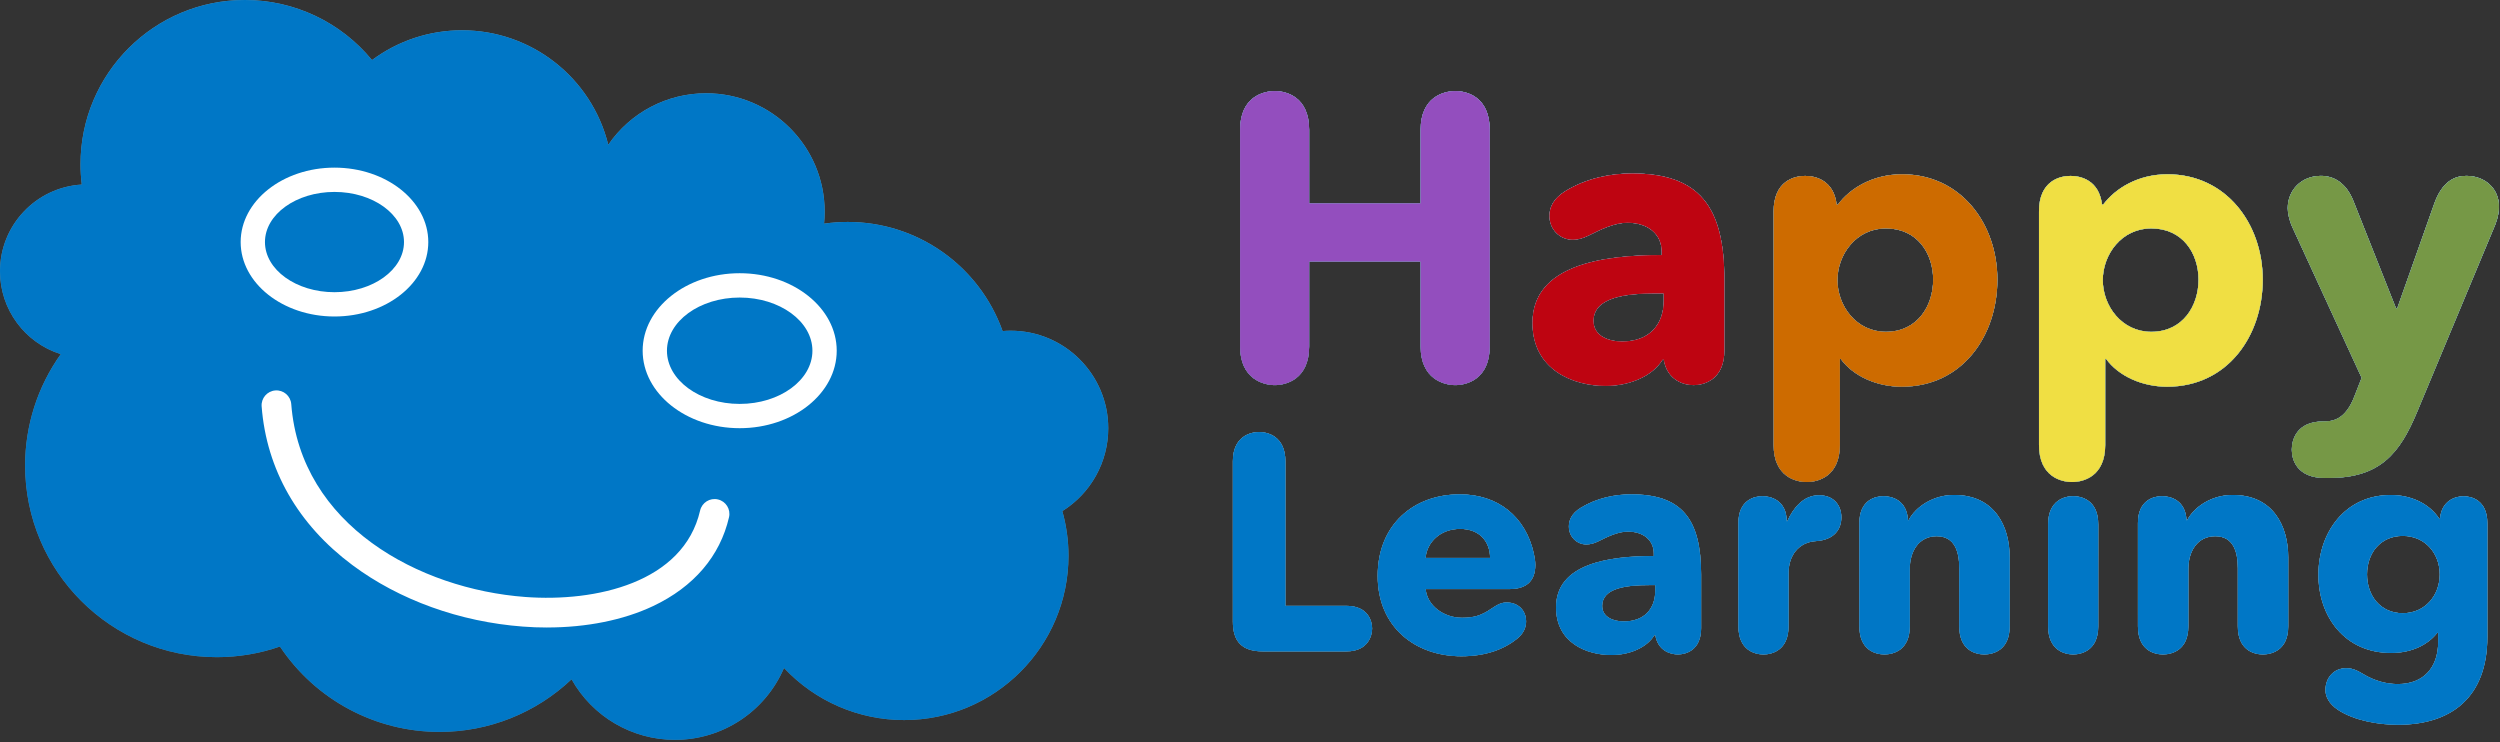 <svg xmlns="http://www.w3.org/2000/svg" width="926" height="275" viewBox="0 0 926 275" fill="none"><rect x="0" y="0" width="926" height="275" fill="#333333" stroke="none"/><g clip-path="url(#clip0_2042_20420)"><path d="M290.4 247.4C283.49 263.56 267.6 274.04 250.01 274.04C234.12 274.04 219.47 265.46 211.7 251.61C198.5 264.12 181 271.1 162.81 271.1C139.06 271.1 116.87 259.23 103.69 239.47C96.18 242.08 88.29 243.41 80.33 243.41C41.12 243.41 9.3 211.6 9.3 172.42C9.3 157.63 13.92 143.21 22.51 131.18C9.12 126.96 0 114.54 0 100.49C0 83.46 13.28 69.38 30.29 68.36C29.98 65.86 29.82 63.36 29.82 60.85C29.82 27.26 57.09 0 90.7 0C108.94 0 126.22 8.16 137.79 22.26C147.41 15.09 159.1 11.22 171.12 11.22C196.78 11.22 219.14 28.72 225.3 53.63C233.48 41.68 247.04 34.55 261.53 34.55C285.78 34.55 305.46 54.21 305.46 78.45C305.46 79.91 305.38 81.39 305.23 82.85C308.14 82.42 311.07 82.21 314.01 82.21C339.75 82.21 362.71 98.39 371.36 122.63C372.34 122.54 373.34 122.5 374.34 122.5C394.3 122.5 410.5 138.7 410.5 158.64C410.5 171.11 404.07 182.71 393.48 189.31C394.99 194.69 395.77 200.25 395.77 205.85C395.77 239.44 368.49 266.71 334.88 266.71C318.01 266.71 301.92 259.71 290.39 247.41L290.4 247.4Z" fill="url(#paint0_linear_2042_20420)"></path><path d="M123.89 117.23C104.73 117.23 89.14 104.86 89.14 89.66C89.14 74.46 104.73 62.09 123.89 62.09C143.05 62.09 158.64 74.46 158.64 89.66C158.64 104.86 143.05 117.23 123.89 117.23ZM123.89 71.09C109.69 71.09 98.14 79.42 98.14 89.66C98.14 99.9 109.69 108.23 123.89 108.23C138.09 108.23 149.64 99.9 149.64 89.66C149.64 79.42 138.09 71.09 123.89 71.09Z" fill="url(#paint1_linear_2042_20420)"></path><path d="M273.98 158.6C254.16 158.6 238.04 145.73 238.04 129.9C238.04 114.07 254.16 101.2 273.98 101.2C293.8 101.2 309.92 114.07 309.92 129.9C309.92 145.73 293.8 158.6 273.98 158.6ZM273.98 110.21C259.12 110.21 247.04 119.05 247.04 129.91C247.04 140.77 259.13 149.61 273.98 149.61C288.83 149.61 300.92 140.77 300.92 129.91C300.92 119.05 288.83 110.21 273.98 110.21Z" fill="url(#paint2_linear_2042_20420)"></path><path d="M202.64 232.43C199.7 232.43 196.72 232.32 193.72 232.09C170.33 230.34 147.88 222.24 130.51 209.29C110.33 194.25 98.71 173.92 96.91 150.53C96.68 147.5 98.94 144.86 101.97 144.62C105 144.38 107.64 146.65 107.88 149.68C111.34 194.56 155.23 218.18 194.55 221.12C220.57 223.07 253.16 215.86 259.32 189.11C260 186.15 262.96 184.3 265.91 184.99C268.87 185.67 270.72 188.62 270.03 191.58C266.71 205.98 256.99 217.36 241.91 224.49C230.94 229.68 217.24 232.42 202.64 232.42V232.43Z" fill="url(#paint3_linear_2042_20420)"></path><path d="M467.74 241.27C460.16 241.27 456.65 237.76 456.65 230.18V170.89C456.65 161.61 463.21 160.03 466.38 160.03C469.55 160.03 476.11 161.61 476.11 170.89V224.41H498.74C506.77 224.41 508.24 230.18 508.24 232.78C508.24 235.38 506.77 241.27 498.74 241.27H467.74Z" fill="url(#paint4_linear_2042_20420)"></path><path d="M558.14 223.17C562.21 223.17 565.27 226 565.27 230.18C565.27 231.76 564.71 234.37 561.99 236.52C557.13 240.48 550.34 243.08 541.29 243.08C524.32 243.08 510.29 232.33 510.29 213.32C510.29 194.31 523.64 183.11 540.73 183.11C554.87 183.11 565.06 191.37 568.11 204.95C568.45 206.53 568.68 207.89 568.68 209.25C568.68 215.59 564.95 218.19 559.06 218.19H528.06C528.63 224.41 534.85 228.83 541.52 228.83C545.82 228.83 548.65 228.04 552.27 225.55C555.1 223.63 556.34 223.17 558.15 223.17H558.14ZM551.92 206.65C551.92 200.77 548.19 195.9 540.83 195.9C533.47 195.9 528.5 200.88 528.04 206.65H551.91H551.92Z" fill="url(#paint5_linear_2042_20420)"></path><path d="M587.67 201.67C584.05 201.67 581.11 198.84 581.11 194.99C581.11 192.84 582.02 190.24 585.52 188.09C591.4 184.47 598.19 183.11 604.19 183.11C623.08 183.11 630.1 192.39 630.1 212.87V232.67C630.1 240.93 624.33 242.4 621.5 242.4C619.01 242.4 614.15 241.27 613.13 235.27H612.79C609.96 239.91 603.51 242.62 596.84 242.62C587.9 242.62 576.36 238.21 576.36 224.97C576.36 208.68 596.16 205.96 612.57 205.96V205.05C612.57 200.07 608.72 196.9 602.95 196.9C599.33 196.9 595.59 198.71 591.97 200.52C590.39 201.31 588.91 201.65 587.67 201.65V201.67ZM613.13 216.72H610.75C602.6 216.72 593.44 217.74 593.44 224.41C593.44 228.71 597.74 230.18 601.47 230.18C608.94 230.18 613.12 225.65 613.12 218.64V216.72H613.13Z" fill="url(#paint6_linear_2042_20420)"></path><path d="M643.9 193.75C643.9 185.15 649.9 183.79 652.84 183.79C655.78 183.79 661.78 185.26 661.78 193.07H662.01C664.16 188.32 667.89 183.45 673.78 183.45C678.99 183.45 682.04 186.96 682.04 191.6C682.04 195.79 679.66 199.97 672.54 200.43C666.09 200.88 662.47 205.86 662.47 212.31V232C662.47 240.94 656.25 242.41 653.19 242.41C650.13 242.41 643.91 240.94 643.91 232V193.76L643.9 193.75Z" fill="url(#paint7_linear_2042_20420)"></path><path d="M688.71 193.75C688.71 185.15 694.71 183.79 697.65 183.79C700.59 183.79 706.36 185.15 706.7 192.73H706.93C709.53 187.75 715.98 183.34 723.79 183.34C738.95 183.34 744.38 195.11 744.38 206.42V231.99C744.38 240.93 738.16 242.4 734.99 242.4C731.82 242.4 725.71 240.93 725.71 231.99V210.49C725.71 204.27 724.01 198.61 717.34 198.61C710.67 198.61 707.38 204.27 707.38 210.72V231.99C707.38 240.93 701.16 242.4 697.99 242.4C694.82 242.4 688.71 240.93 688.71 231.99V193.75Z" fill="url(#paint8_linear_2042_20420)"></path><path d="M767.91 177.12C761.91 177.12 757.27 172.48 757.27 166.94C757.27 161.4 761.91 156.76 767.91 156.76C773.91 156.76 778.55 161.29 778.55 166.94C778.55 172.59 773.8 177.12 767.91 177.12ZM758.63 194.2C758.63 185.26 764.85 183.79 767.91 183.79C770.97 183.79 777.19 185.26 777.19 194.2V231.99C777.19 240.93 770.97 242.4 767.91 242.4C764.85 242.4 758.63 240.93 758.63 231.99V194.2Z" fill="url(#paint9_linear_2042_20420)"></path><path d="M791.89 193.75C791.89 185.15 797.89 183.79 800.83 183.79C803.77 183.79 809.54 185.15 809.88 192.73H810.11C812.71 187.75 819.16 183.34 826.97 183.34C842.13 183.34 847.56 195.11 847.56 206.42V231.99C847.56 240.93 841.34 242.4 838.17 242.4C835 242.4 828.89 240.93 828.89 231.99V210.49C828.89 204.27 827.19 198.61 820.52 198.61C813.85 198.61 810.56 204.27 810.56 210.72V231.99C810.56 240.93 804.34 242.4 801.17 242.4C798 242.4 791.89 240.93 791.89 231.99V193.75Z" fill="url(#paint10_linear_2042_20420)"></path><path d="M861.36 255.53C861.36 251.23 864.3 247.5 869.05 247.5C870.64 247.5 872.33 247.84 875.27 249.65C879.8 252.37 884.21 253.38 888.17 253.38C897.79 253.38 903.1 247.16 903.1 237.77V234.38H902.76C899.25 238.91 893.14 241.85 885.67 241.85C868.59 241.85 858.74 228.5 858.74 212.89C858.74 197.28 868.58 183.36 885.55 183.36C892.57 183.36 899.58 186.19 903.54 192.19H903.77C904.34 185.29 909.65 183.82 912.48 183.82C915.31 183.82 921.31 185.18 921.31 193.78V235.98C921.31 258.04 908.19 268.45 888.16 268.45C881.26 268.45 872.09 266.98 865.98 262.91C862.59 260.65 861.34 257.93 861.34 255.56L861.36 255.53ZM889.99 198.5C881.62 198.5 876.75 204.95 876.75 212.76C876.75 220.57 881.62 227.13 889.99 227.13C898.36 227.13 903.68 220.45 903.68 212.76C903.68 205.07 898.36 198.5 889.99 198.5Z" fill="url(#paint11_linear_2042_20420)"></path><path d="M467.74 241.27C460.16 241.27 456.65 237.76 456.65 230.18V170.89C456.65 161.61 463.21 160.03 466.38 160.03C469.55 160.03 476.11 161.61 476.11 170.89V224.41H498.74C506.77 224.41 508.24 230.18 508.24 232.78C508.24 235.38 506.77 241.27 498.74 241.27H467.74Z" fill="url(#paint12_linear_2042_20420)"></path><path d="M558.14 223.17C562.21 223.17 565.27 226 565.27 230.18C565.27 231.76 564.71 234.37 561.99 236.52C557.13 240.48 550.34 243.08 541.29 243.08C524.32 243.08 510.29 232.33 510.29 213.32C510.29 194.31 523.64 183.11 540.73 183.11C554.87 183.11 565.06 191.37 568.11 204.95C568.45 206.53 568.68 207.89 568.68 209.25C568.68 215.59 564.95 218.19 559.06 218.19H528.06C528.63 224.41 534.85 228.83 541.52 228.83C545.82 228.83 548.65 228.04 552.27 225.55C555.1 223.63 556.34 223.17 558.15 223.17H558.14ZM551.92 206.65C551.92 200.77 548.19 195.9 540.83 195.9C533.47 195.9 528.5 200.88 528.04 206.65H551.91H551.92Z" fill="url(#paint13_linear_2042_20420)"></path><path d="M587.67 201.67C584.05 201.67 581.11 198.84 581.11 194.99C581.11 192.84 582.02 190.24 585.52 188.09C591.4 184.47 598.19 183.11 604.19 183.11C623.08 183.11 630.1 192.39 630.1 212.87V232.67C630.1 240.93 624.33 242.4 621.5 242.4C619.01 242.4 614.15 241.27 613.13 235.27H612.79C609.96 239.91 603.51 242.62 596.84 242.62C587.9 242.62 576.36 238.21 576.36 224.97C576.36 208.68 596.16 205.96 612.57 205.96V205.05C612.57 200.07 608.72 196.9 602.95 196.9C599.33 196.9 595.59 198.71 591.97 200.52C590.39 201.31 588.91 201.65 587.67 201.65V201.67ZM613.13 216.72H610.75C602.6 216.72 593.44 217.74 593.44 224.41C593.44 228.71 597.74 230.18 601.47 230.18C608.94 230.18 613.12 225.65 613.12 218.64V216.72H613.13Z" fill="url(#paint14_linear_2042_20420)"></path><path d="M643.9 193.75C643.9 185.15 649.9 183.79 652.84 183.79C655.78 183.79 661.78 185.26 661.78 193.07H662.01C664.16 188.32 667.89 183.45 673.78 183.45C678.99 183.45 682.04 186.96 682.04 191.6C682.04 195.79 679.66 199.97 672.54 200.43C666.09 200.88 662.47 205.86 662.47 212.31V232C662.47 240.94 656.25 242.41 653.19 242.41C650.13 242.41 643.91 240.94 643.91 232V193.76L643.9 193.75Z" fill="url(#paint15_linear_2042_20420)"></path><path d="M688.71 193.75C688.71 185.15 694.71 183.79 697.65 183.79C700.59 183.79 706.36 185.15 706.7 192.73H706.93C709.53 187.75 715.98 183.34 723.79 183.34C738.95 183.34 744.38 195.11 744.38 206.42V231.99C744.38 240.93 738.16 242.4 734.99 242.4C731.82 242.4 725.71 240.93 725.71 231.99V210.49C725.71 204.27 724.01 198.61 717.34 198.61C710.67 198.61 707.38 204.27 707.38 210.72V231.99C707.38 240.93 701.16 242.4 697.99 242.4C694.82 242.4 688.71 240.93 688.71 231.99V193.75Z" fill="url(#paint16_linear_2042_20420)"></path><path d="M767.91 177.12C761.91 177.12 757.27 172.48 757.27 166.94C757.27 161.4 761.91 156.76 767.91 156.76C773.91 156.76 778.55 161.29 778.55 166.94C778.55 172.59 773.8 177.12 767.91 177.12ZM758.63 194.2C758.63 185.26 764.85 183.79 767.91 183.79C770.97 183.79 777.19 185.26 777.19 194.2V231.99C777.19 240.93 770.97 242.4 767.91 242.4C764.85 242.4 758.63 240.93 758.63 231.99V194.2Z" fill="url(#paint17_linear_2042_20420)"></path><path d="M791.89 193.75C791.89 185.15 797.89 183.79 800.83 183.79C803.77 183.79 809.54 185.15 809.88 192.73H810.11C812.71 187.75 819.16 183.34 826.97 183.34C842.13 183.34 847.56 195.11 847.56 206.42V231.99C847.56 240.93 841.34 242.4 838.17 242.4C835 242.4 828.89 240.93 828.89 231.99V210.49C828.89 204.27 827.19 198.61 820.52 198.61C813.85 198.61 810.56 204.27 810.56 210.72V231.99C810.56 240.93 804.34 242.4 801.17 242.4C798 242.4 791.89 240.93 791.89 231.99V193.75Z" fill="url(#paint18_linear_2042_20420)"></path><path d="M861.36 255.53C861.36 251.23 864.3 247.5 869.05 247.5C870.64 247.5 872.33 247.84 875.27 249.65C879.8 252.37 884.21 253.38 888.17 253.38C897.79 253.38 903.1 247.16 903.1 237.77V234.38H902.76C899.25 238.91 893.14 241.85 885.67 241.85C868.59 241.85 858.74 228.5 858.74 212.89C858.74 197.28 868.58 183.36 885.55 183.36C892.57 183.36 899.58 186.19 903.54 192.19H903.77C904.34 185.29 909.65 183.82 912.48 183.82C915.31 183.82 921.31 185.18 921.31 193.78V235.98C921.31 258.04 908.19 268.45 888.16 268.45C881.26 268.45 872.09 266.98 865.98 262.91C862.59 260.65 861.34 257.93 861.34 255.56L861.36 255.53ZM889.99 198.5C881.62 198.5 876.75 204.95 876.75 212.76C876.75 220.57 881.62 227.13 889.99 227.13C898.36 227.13 903.68 220.45 903.68 212.76C903.68 205.07 898.36 198.5 889.99 198.5Z" fill="url(#paint19_linear_2042_20420)"></path><path d="M467.74 241.27C460.16 241.27 456.65 237.76 456.65 230.18V170.89C456.65 161.61 463.21 160.03 466.38 160.03C469.55 160.03 476.11 161.61 476.11 170.89V224.41H498.74C506.77 224.41 508.24 230.18 508.24 232.78C508.24 235.38 506.77 241.27 498.74 241.27H467.74Z" fill="url(#paint20_linear_2042_20420)"></path><path d="M558.14 223.17C562.21 223.17 565.27 226 565.27 230.18C565.27 231.76 564.71 234.37 561.99 236.52C557.13 240.48 550.34 243.08 541.29 243.08C524.32 243.08 510.29 232.33 510.29 213.32C510.29 194.31 523.64 183.11 540.73 183.11C554.87 183.11 565.06 191.37 568.11 204.95C568.45 206.53 568.68 207.89 568.68 209.25C568.68 215.59 564.95 218.19 559.06 218.19H528.06C528.63 224.41 534.85 228.83 541.52 228.83C545.82 228.83 548.65 228.04 552.27 225.55C555.1 223.63 556.34 223.17 558.15 223.17H558.14ZM551.92 206.65C551.92 200.77 548.19 195.9 540.83 195.9C533.47 195.9 528.5 200.88 528.04 206.65H551.91H551.92Z" fill="url(#paint21_linear_2042_20420)"></path><path d="M587.67 201.67C584.05 201.67 581.11 198.84 581.11 194.99C581.11 192.84 582.02 190.24 585.52 188.09C591.4 184.47 598.19 183.11 604.19 183.11C623.08 183.11 630.1 192.39 630.1 212.87V232.67C630.1 240.93 624.33 242.4 621.5 242.4C619.01 242.4 614.15 241.27 613.13 235.27H612.79C609.96 239.91 603.51 242.62 596.84 242.62C587.9 242.62 576.36 238.21 576.36 224.97C576.36 208.68 596.16 205.96 612.57 205.96V205.05C612.57 200.07 608.72 196.9 602.95 196.9C599.33 196.9 595.59 198.71 591.97 200.52C590.39 201.31 588.91 201.65 587.67 201.65V201.67ZM613.13 216.72H610.75C602.6 216.72 593.44 217.74 593.44 224.41C593.44 228.71 597.74 230.18 601.47 230.18C608.94 230.18 613.12 225.65 613.12 218.64V216.72H613.13Z" fill="url(#paint22_linear_2042_20420)"></path><path d="M643.9 193.75C643.9 185.15 649.9 183.79 652.84 183.79C655.78 183.79 661.78 185.26 661.78 193.07H662.01C664.16 188.32 667.89 183.45 673.78 183.45C678.99 183.45 682.04 186.96 682.04 191.6C682.04 195.79 679.66 199.97 672.54 200.43C666.09 200.88 662.47 205.86 662.47 212.31V232C662.47 240.94 656.25 242.41 653.19 242.41C650.13 242.41 643.91 240.94 643.91 232V193.76L643.9 193.75Z" fill="url(#paint23_linear_2042_20420)"></path><path d="M688.71 193.75C688.71 185.15 694.71 183.79 697.65 183.79C700.59 183.79 706.36 185.15 706.7 192.73H706.93C709.53 187.75 715.98 183.34 723.79 183.34C738.95 183.34 744.38 195.11 744.38 206.42V231.99C744.38 240.93 738.16 242.4 734.99 242.4C731.82 242.4 725.71 240.93 725.71 231.99V210.49C725.71 204.27 724.01 198.61 717.34 198.61C710.67 198.61 707.38 204.27 707.38 210.72V231.99C707.38 240.93 701.16 242.4 697.99 242.4C694.82 242.4 688.71 240.93 688.71 231.99V193.75Z" fill="url(#paint24_linear_2042_20420)"></path><path d="M767.91 177.12C761.91 177.12 757.27 172.48 757.27 166.94C757.27 161.4 761.91 156.76 767.91 156.76C773.91 156.76 778.55 161.29 778.55 166.94C778.55 172.59 773.8 177.12 767.91 177.12ZM758.63 194.2C758.63 185.26 764.85 183.79 767.91 183.79C770.97 183.79 777.19 185.26 777.19 194.2V231.99C777.19 240.93 770.97 242.4 767.91 242.4C764.85 242.4 758.63 240.93 758.63 231.99V194.2Z" fill="url(#paint25_linear_2042_20420)"></path><path d="M791.89 193.75C791.89 185.15 797.89 183.79 800.83 183.79C803.77 183.79 809.54 185.15 809.88 192.73H810.11C812.71 187.75 819.16 183.34 826.97 183.34C842.13 183.34 847.56 195.11 847.56 206.42V231.99C847.56 240.93 841.34 242.4 838.17 242.4C835 242.4 828.89 240.93 828.89 231.99V210.49C828.89 204.27 827.19 198.61 820.52 198.61C813.85 198.61 810.56 204.27 810.56 210.72V231.99C810.56 240.93 804.34 242.4 801.17 242.4C798 242.4 791.89 240.93 791.89 231.99V193.75Z" fill="url(#paint26_linear_2042_20420)"></path><path d="M861.36 255.53C861.36 251.23 864.3 247.5 869.05 247.5C870.64 247.5 872.33 247.84 875.27 249.65C879.8 252.37 884.21 253.38 888.17 253.38C897.79 253.38 903.1 247.16 903.1 237.77V234.38H902.76C899.25 238.91 893.14 241.85 885.67 241.85C868.59 241.85 858.74 228.5 858.74 212.89C858.74 197.28 868.58 183.36 885.55 183.36C892.57 183.36 899.58 186.19 903.54 192.19H903.77C904.34 185.29 909.65 183.82 912.48 183.82C915.31 183.82 921.31 185.18 921.31 193.78V235.98C921.31 258.04 908.19 268.45 888.16 268.45C881.26 268.45 872.09 266.98 865.98 262.91C862.59 260.65 861.34 257.93 861.34 255.56L861.36 255.53ZM889.99 198.5C881.62 198.5 876.75 204.95 876.75 212.76C876.75 220.57 881.62 227.13 889.99 227.13C898.36 227.13 903.68 220.45 903.68 212.76C903.68 205.07 898.36 198.5 889.99 198.5Z" fill="url(#paint27_linear_2042_20420)"></path><path d="M459.33 48.1C459.33 35.83 468.01 33.74 472.2 33.74C476.39 33.74 484.91 35.83 484.91 48.1V75.33H526.2V48.1C526.2 35.83 534.88 33.74 539.07 33.74C543.26 33.74 551.79 35.83 551.79 48.1V128.28C551.79 140.55 543.11 142.64 539.07 142.64C535.03 142.64 526.2 140.55 526.2 128.28V96.86H484.91V128.28C484.91 140.55 476.23 142.64 472.2 142.64C468.17 142.64 459.33 140.55 459.33 128.28V48.1Z" fill="url(#paint28_linear_2042_20420)"></path><path d="M582.6 88.79C577.81 88.79 573.92 85.05 573.92 79.96C573.92 77.12 575.12 73.68 579.76 70.83C587.54 66.04 596.51 64.25 604.44 64.25C629.42 64.25 638.7 76.52 638.7 103.59V129.77C638.7 140.69 631.07 142.64 627.33 142.64C624.04 142.64 617.61 141.14 616.26 133.22H615.81C612.07 139.35 603.54 142.94 594.72 142.94C582.9 142.94 567.64 137.11 567.64 119.6C567.64 98.06 593.82 94.47 615.51 94.47V93.27C615.51 86.69 610.42 82.5 602.8 82.5C598.01 82.5 593.08 84.89 588.29 87.29C586.2 88.34 584.25 88.79 582.61 88.79H582.6ZM616.26 108.69H613.12C602.35 108.69 590.23 110.04 590.23 118.86C590.23 124.54 595.91 126.49 600.85 126.49C610.72 126.49 616.26 120.51 616.26 111.23V108.69Z" fill="url(#paint29_linear_2042_20420)"></path><path d="M656.95 78.32C656.95 66.95 664.73 65.16 668.62 65.16C672.51 65.16 679.24 66.81 680.29 75.78H680.74C685.23 69.8 693.61 64.56 704.53 64.56C726.22 64.56 739.83 82.81 739.83 103.6C739.83 124.39 726.82 143.24 704.38 143.24C695.25 143.24 686.43 139.35 681.79 132.92H681.49V164.78C681.49 176.6 673.26 178.54 669.22 178.54C665.18 178.54 656.95 176.6 656.95 164.78V78.31V78.32ZM698.54 84.6C687.47 84.6 680.59 94.32 680.59 103.75C680.59 113.18 687.47 122.9 698.54 122.9C710.21 122.9 716.04 113.33 716.04 103.6C716.04 93.87 710.21 84.6 698.54 84.6Z" fill="url(#paint30_linear_2042_20420)"></path><path d="M755.24 78.32C755.24 66.95 763.02 65.16 766.91 65.16C770.8 65.16 777.53 66.81 778.58 75.78H779.03C783.52 69.8 791.9 64.56 802.82 64.56C824.51 64.56 838.12 82.81 838.12 103.6C838.12 124.39 825.11 143.24 802.67 143.24C793.54 143.24 784.72 139.35 780.08 132.92H779.78V164.78C779.78 176.6 771.55 178.54 767.51 178.54C763.47 178.54 755.24 176.6 755.24 164.78V78.31V78.32ZM796.83 84.6C785.76 84.6 778.88 94.32 778.88 103.75C778.88 113.18 785.76 122.9 796.83 122.9C808.5 122.9 814.33 113.33 814.33 103.6C814.33 93.87 808.5 84.6 796.83 84.6Z" fill="url(#paint31_linear_2042_20420)"></path><path d="M887.48 114.22H887.93L901.54 75.77C904.53 67.09 909.32 65.15 913.51 65.15C920.54 65.15 925.63 69.94 925.63 76.52C925.63 78.02 925.33 80.41 924.28 83.1L895.26 152.66C888.83 168.07 881.5 177.04 862.5 177.04H861.15C850.83 177.04 848.88 170.31 848.88 166.57C848.88 163.13 850.52 156.1 860.55 156.1C863.69 156.1 868.63 155.8 872.07 146.83L874.76 139.95L849.03 84C847.83 81.31 847.38 78.61 847.38 77.12C847.38 70.39 852.47 65.15 859.65 65.15C864.14 65.15 869.07 67.39 871.92 75.02L887.48 114.21V114.22Z" fill="url(#paint32_linear_2042_20420)"></path><path d="M459.33 48.1C459.33 35.83 468.01 33.74 472.2 33.74C476.39 33.74 484.91 35.83 484.91 48.1V75.33H526.2V48.1C526.2 35.83 534.88 33.74 539.07 33.74C543.26 33.74 551.79 35.83 551.79 48.1V128.28C551.79 140.55 543.11 142.64 539.07 142.64C535.03 142.64 526.2 140.55 526.2 128.28V96.86H484.91V128.28C484.91 140.55 476.23 142.64 472.2 142.64C468.17 142.64 459.33 140.55 459.33 128.28V48.1Z" fill="url(#paint33_linear_2042_20420)"></path><path d="M582.6 88.79C577.81 88.79 573.92 85.05 573.92 79.96C573.92 77.12 575.12 73.68 579.76 70.83C587.54 66.04 596.51 64.25 604.44 64.25C629.42 64.25 638.7 76.52 638.7 103.59V129.77C638.7 140.69 631.07 142.64 627.33 142.64C624.04 142.64 617.61 141.14 616.26 133.22H615.81C612.07 139.35 603.54 142.94 594.72 142.94C582.9 142.94 567.64 137.11 567.64 119.6C567.64 98.06 593.82 94.47 615.51 94.47V93.27C615.51 86.69 610.42 82.5 602.8 82.5C598.01 82.5 593.08 84.89 588.29 87.29C586.2 88.34 584.25 88.79 582.61 88.79H582.6ZM616.26 108.69H613.12C602.35 108.69 590.23 110.04 590.23 118.86C590.23 124.54 595.91 126.49 600.85 126.49C610.72 126.49 616.26 120.51 616.26 111.23V108.69Z" fill="url(#paint34_linear_2042_20420)"></path><path d="M656.95 78.32C656.95 66.95 664.73 65.16 668.62 65.16C672.51 65.16 679.24 66.81 680.29 75.78H680.74C685.23 69.8 693.61 64.56 704.53 64.56C726.22 64.56 739.83 82.81 739.83 103.6C739.83 124.39 726.82 143.24 704.38 143.24C695.25 143.24 686.43 139.35 681.79 132.92H681.49V164.78C681.49 176.6 673.26 178.54 669.22 178.54C665.18 178.54 656.95 176.6 656.95 164.78V78.31V78.32ZM698.54 84.6C687.47 84.6 680.59 94.32 680.59 103.75C680.59 113.18 687.47 122.9 698.54 122.9C710.21 122.9 716.04 113.33 716.04 103.6C716.04 93.87 710.21 84.6 698.54 84.6Z" fill="url(#paint35_linear_2042_20420)"></path><path d="M755.24 78.32C755.24 66.95 763.02 65.16 766.91 65.16C770.8 65.16 777.53 66.81 778.58 75.78H779.03C783.52 69.8 791.9 64.56 802.82 64.56C824.51 64.56 838.12 82.81 838.12 103.6C838.12 124.39 825.11 143.24 802.67 143.24C793.54 143.24 784.72 139.35 780.08 132.92H779.78V164.78C779.78 176.6 771.55 178.54 767.51 178.54C763.47 178.54 755.24 176.6 755.24 164.78V78.31V78.32ZM796.83 84.6C785.76 84.6 778.88 94.32 778.88 103.75C778.88 113.18 785.76 122.9 796.83 122.9C808.5 122.9 814.33 113.33 814.33 103.6C814.33 93.87 808.5 84.6 796.83 84.6Z" fill="url(#paint36_linear_2042_20420)"></path><path d="M887.48 114.22H887.93L901.54 75.77C904.53 67.09 909.32 65.15 913.51 65.15C920.54 65.15 925.63 69.94 925.63 76.52C925.63 78.02 925.33 80.41 924.28 83.1L895.26 152.66C888.83 168.07 881.5 177.04 862.5 177.04H861.15C850.83 177.04 848.88 170.31 848.88 166.57C848.88 163.13 850.52 156.1 860.55 156.1C863.69 156.1 868.63 155.8 872.07 146.83L874.76 139.95L849.03 84C847.83 81.31 847.38 78.61 847.38 77.12C847.38 70.39 852.47 65.15 859.65 65.15C864.14 65.15 869.07 67.39 871.92 75.02L887.48 114.21V114.22Z" fill="url(#paint37_linear_2042_20420)"></path><path d="M459.33 48.1C459.33 35.83 468.01 33.74 472.2 33.74C476.39 33.74 484.91 35.83 484.91 48.1V75.33H526.2V48.1C526.2 35.83 534.88 33.74 539.07 33.74C543.26 33.74 551.79 35.83 551.79 48.1V128.28C551.79 140.55 543.11 142.64 539.07 142.64C535.03 142.64 526.2 140.55 526.2 128.28V96.86H484.91V128.28C484.91 140.55 476.23 142.64 472.2 142.64C468.17 142.64 459.33 140.55 459.33 128.28V48.1Z" fill="url(#paint38_linear_2042_20420)"></path><path d="M582.6 88.79C577.81 88.79 573.92 85.05 573.92 79.96C573.92 77.12 575.12 73.68 579.76 70.83C587.54 66.04 596.51 64.25 604.44 64.25C629.42 64.25 638.7 76.52 638.7 103.59V129.77C638.7 140.69 631.07 142.64 627.33 142.64C624.04 142.64 617.61 141.14 616.26 133.22H615.81C612.07 139.35 603.54 142.94 594.72 142.94C582.9 142.94 567.64 137.11 567.64 119.6C567.64 98.06 593.82 94.47 615.51 94.47V93.27C615.51 86.69 610.42 82.5 602.8 82.5C598.01 82.5 593.08 84.89 588.29 87.29C586.2 88.34 584.25 88.79 582.61 88.79H582.6ZM616.26 108.69H613.12C602.35 108.69 590.23 110.04 590.23 118.86C590.23 124.54 595.91 126.49 600.85 126.49C610.72 126.49 616.26 120.51 616.26 111.23V108.69Z" fill="url(#paint39_linear_2042_20420)"></path><path d="M656.95 78.32C656.95 66.95 664.73 65.16 668.62 65.16C672.51 65.16 679.24 66.81 680.29 75.78H680.74C685.23 69.8 693.61 64.56 704.53 64.56C726.22 64.56 739.83 82.81 739.83 103.6C739.83 124.39 726.82 143.24 704.38 143.24C695.25 143.24 686.43 139.35 681.79 132.92H681.49V164.78C681.49 176.6 673.26 178.54 669.22 178.54C665.18 178.54 656.95 176.6 656.95 164.78V78.31V78.32ZM698.54 84.6C687.47 84.6 680.59 94.32 680.59 103.75C680.59 113.18 687.47 122.9 698.54 122.9C710.21 122.9 716.04 113.33 716.04 103.6C716.04 93.87 710.21 84.6 698.54 84.6Z" fill="url(#paint40_linear_2042_20420)"></path><path d="M755.24 78.32C755.24 66.95 763.02 65.16 766.91 65.16C770.8 65.16 777.53 66.81 778.58 75.78H779.03C783.52 69.8 791.9 64.56 802.82 64.56C824.51 64.56 838.12 82.81 838.12 103.6C838.12 124.39 825.11 143.24 802.67 143.24C793.54 143.24 784.72 139.35 780.08 132.92H779.78V164.78C779.78 176.6 771.55 178.54 767.51 178.54C763.47 178.54 755.24 176.6 755.24 164.78V78.31V78.32ZM796.83 84.6C785.76 84.6 778.88 94.32 778.88 103.75C778.88 113.18 785.76 122.9 796.83 122.9C808.5 122.9 814.33 113.33 814.33 103.6C814.33 93.87 808.5 84.6 796.83 84.6Z" fill="url(#paint41_linear_2042_20420)"></path><path d="M887.48 114.22H887.93L901.54 75.77C904.53 67.09 909.32 65.15 913.51 65.15C920.54 65.15 925.63 69.94 925.63 76.52C925.63 78.02 925.33 80.41 924.28 83.1L895.26 152.66C888.83 168.07 881.5 177.04 862.5 177.04H861.15C850.83 177.04 848.88 170.31 848.88 166.57C848.88 163.13 850.52 156.1 860.55 156.1C863.69 156.1 868.63 155.8 872.07 146.83L874.76 139.95L849.03 84C847.83 81.31 847.38 78.61 847.38 77.12C847.38 70.39 852.47 65.15 859.65 65.15C864.14 65.15 869.07 67.39 871.92 75.02L887.48 114.21V114.22Z" fill="url(#paint42_linear_2042_20420)"></path><path d="M290.4 247.4C283.49 263.56 267.6 274.04 250.01 274.04C234.12 274.04 219.47 265.46 211.7 251.61C198.5 264.12 181 271.1 162.81 271.1C139.06 271.1 116.87 259.23 103.69 239.47C96.18 242.08 88.29 243.41 80.33 243.41C41.12 243.41 9.3 211.6 9.3 172.42C9.3 157.63 13.92 143.21 22.51 131.18C9.12 126.96 0 114.54 0 100.49C0 83.46 13.28 69.38 30.29 68.36C29.98 65.86 29.82 63.36 29.82 60.85C29.82 27.26 57.09 0 90.7 0C108.94 0 126.22 8.16 137.79 22.26C147.41 15.09 159.1 11.22 171.12 11.22C196.78 11.22 219.14 28.72 225.3 53.63C233.48 41.68 247.04 34.55 261.53 34.55C285.78 34.55 305.46 54.21 305.46 78.45C305.46 79.91 305.38 81.39 305.23 82.85C308.14 82.42 311.07 82.21 314.01 82.21C339.75 82.21 362.71 98.39 371.36 122.63C372.34 122.54 373.34 122.5 374.34 122.5C394.3 122.5 410.5 138.7 410.5 158.64C410.5 171.11 404.07 182.71 393.48 189.31C394.99 194.69 395.77 200.25 395.77 205.85C395.77 239.44 368.49 266.71 334.88 266.71C318.01 266.71 301.92 259.71 290.39 247.41L290.4 247.4Z" fill="#0077C6"></path><path d="M123.89 117.23C104.73 117.23 89.14 104.86 89.14 89.66C89.14 74.46 104.73 62.09 123.89 62.09C143.05 62.09 158.64 74.46 158.64 89.66C158.64 104.86 143.05 117.23 123.89 117.23ZM123.89 71.09C109.69 71.09 98.14 79.42 98.14 89.66C98.14 99.9 109.69 108.23 123.89 108.23C138.09 108.23 149.64 99.9 149.64 89.66C149.64 79.42 138.09 71.09 123.89 71.09Z" fill="white"></path><path d="M273.98 158.6C254.16 158.6 238.04 145.73 238.04 129.9C238.04 114.07 254.16 101.2 273.98 101.2C293.8 101.2 309.92 114.07 309.92 129.9C309.92 145.73 293.8 158.6 273.98 158.6ZM273.98 110.21C259.12 110.21 247.04 119.05 247.04 129.91C247.04 140.77 259.13 149.61 273.98 149.61C288.83 149.61 300.92 140.77 300.92 129.91C300.92 119.05 288.83 110.21 273.98 110.21Z" fill="white"></path><path d="M202.64 232.43C199.7 232.43 196.72 232.32 193.72 232.09C170.33 230.34 147.88 222.24 130.51 209.29C110.33 194.25 98.71 173.92 96.91 150.53C96.68 147.5 98.94 144.86 101.97 144.62C105 144.38 107.64 146.65 107.88 149.68C111.34 194.56 155.23 218.18 194.55 221.12C220.57 223.07 253.16 215.86 259.32 189.11C260 186.15 262.96 184.3 265.91 184.99C268.87 185.67 270.72 188.62 270.03 191.58C266.71 205.98 256.99 217.36 241.91 224.49C230.94 229.68 217.24 232.42 202.64 232.42V232.43Z" fill="white"></path><path d="M467.74 241.27C460.16 241.27 456.65 237.76 456.65 230.18V170.89C456.65 161.61 463.21 160.03 466.38 160.03C469.55 160.03 476.11 161.61 476.11 170.89V224.41H498.74C506.77 224.41 508.24 230.18 508.24 232.78C508.24 235.38 506.77 241.27 498.74 241.27H467.74Z" fill="#0077C6"></path><path d="M558.14 223.17C562.21 223.17 565.27 226 565.27 230.18C565.27 231.76 564.71 234.37 561.99 236.52C557.13 240.48 550.34 243.08 541.29 243.08C524.32 243.08 510.29 232.33 510.29 213.32C510.29 194.31 523.64 183.11 540.73 183.11C554.87 183.11 565.06 191.37 568.11 204.95C568.45 206.53 568.68 207.89 568.68 209.25C568.68 215.59 564.95 218.19 559.06 218.19H528.06C528.63 224.41 534.85 228.83 541.52 228.83C545.82 228.83 548.65 228.04 552.27 225.55C555.1 223.63 556.34 223.17 558.15 223.17H558.14ZM551.92 206.65C551.92 200.77 548.19 195.9 540.83 195.9C533.47 195.9 528.5 200.88 528.04 206.65H551.91H551.92Z" fill="#0077C6"></path><path d="M587.67 201.67C584.05 201.67 581.11 198.84 581.11 194.99C581.11 192.84 582.02 190.24 585.52 188.09C591.4 184.47 598.19 183.11 604.19 183.11C623.08 183.11 630.1 192.39 630.1 212.87V232.67C630.1 240.93 624.33 242.4 621.5 242.4C619.01 242.4 614.15 241.27 613.13 235.27H612.79C609.96 239.91 603.51 242.62 596.84 242.62C587.9 242.62 576.36 238.21 576.36 224.97C576.36 208.68 596.16 205.96 612.57 205.96V205.05C612.57 200.07 608.72 196.9 602.95 196.9C599.33 196.9 595.59 198.71 591.97 200.52C590.39 201.31 588.91 201.65 587.67 201.65V201.67ZM613.13 216.72H610.75C602.6 216.72 593.44 217.74 593.44 224.41C593.44 228.71 597.74 230.18 601.47 230.18C608.94 230.18 613.12 225.65 613.12 218.64V216.72H613.13Z" fill="#0077C6"></path><path d="M643.9 193.75C643.9 185.15 649.9 183.79 652.84 183.79C655.78 183.79 661.78 185.26 661.78 193.07H662.01C664.16 188.32 667.89 183.45 673.78 183.45C678.99 183.45 682.04 186.96 682.04 191.6C682.04 195.79 679.66 199.97 672.54 200.43C666.09 200.88 662.47 205.86 662.47 212.31V232C662.47 240.94 656.25 242.41 653.19 242.41C650.13 242.41 643.91 240.94 643.91 232V193.76L643.9 193.75Z" fill="#0077C6"></path><path d="M688.71 193.75C688.71 185.15 694.71 183.79 697.65 183.79C700.59 183.79 706.36 185.15 706.7 192.73H706.93C709.53 187.75 715.98 183.34 723.79 183.34C738.95 183.34 744.38 195.11 744.38 206.42V231.99C744.38 240.93 738.16 242.4 734.99 242.4C731.82 242.4 725.71 240.93 725.71 231.99V210.49C725.71 204.27 724.01 198.61 717.34 198.61C710.67 198.61 707.38 204.27 707.38 210.72V231.99C707.38 240.93 701.16 242.4 697.99 242.4C694.82 242.4 688.71 240.93 688.71 231.99V193.75Z" fill="#0077C6"></path><path d="M767.91 177.12C761.91 177.12 757.27 172.48 757.27 166.94C757.27 161.4 761.91 156.76 767.91 156.76C773.91 156.76 778.55 161.29 778.55 166.94C778.55 172.59 773.8 177.12 767.91 177.12ZM758.63 194.2C758.63 185.26 764.85 183.79 767.91 183.79C770.97 183.79 777.19 185.26 777.19 194.2V231.99C777.19 240.93 770.97 242.4 767.91 242.4C764.85 242.4 758.63 240.93 758.63 231.99V194.2Z" fill="#0077C6"></path><path d="M791.89 193.75C791.89 185.15 797.89 183.79 800.83 183.79C803.77 183.79 809.54 185.15 809.88 192.73H810.11C812.71 187.75 819.16 183.34 826.97 183.34C842.13 183.34 847.56 195.11 847.56 206.42V231.99C847.56 240.93 841.34 242.4 838.17 242.4C835 242.4 828.89 240.93 828.89 231.99V210.49C828.89 204.27 827.19 198.61 820.52 198.61C813.85 198.61 810.56 204.27 810.56 210.72V231.99C810.56 240.93 804.34 242.4 801.17 242.4C798 242.4 791.89 240.93 791.89 231.99V193.75Z" fill="#0077C6"></path><path d="M861.36 255.53C861.36 251.23 864.3 247.5 869.05 247.5C870.64 247.5 872.33 247.84 875.27 249.65C879.8 252.37 884.21 253.38 888.17 253.38C897.79 253.38 903.1 247.16 903.1 237.77V234.38H902.76C899.25 238.91 893.14 241.85 885.67 241.85C868.59 241.85 858.74 228.5 858.74 212.89C858.74 197.28 868.58 183.36 885.55 183.36C892.57 183.36 899.58 186.19 903.54 192.19H903.77C904.34 185.29 909.65 183.82 912.48 183.82C915.31 183.82 921.31 185.18 921.31 193.78V235.98C921.31 258.04 908.19 268.45 888.16 268.45C881.26 268.45 872.09 266.98 865.98 262.91C862.59 260.65 861.34 257.93 861.34 255.56L861.36 255.53ZM889.99 198.5C881.62 198.5 876.75 204.95 876.75 212.76C876.75 220.57 881.62 227.13 889.99 227.13C898.36 227.13 903.68 220.45 903.68 212.76C903.68 205.07 898.36 198.5 889.99 198.5Z" fill="#0077C6"></path><path d="M459.33 48.1C459.33 35.83 468.01 33.74 472.2 33.74C476.39 33.74 484.91 35.83 484.91 48.1V75.33H526.2V48.1C526.2 35.83 534.88 33.74 539.07 33.74C543.26 33.74 551.79 35.83 551.79 48.1V128.28C551.79 140.55 543.11 142.64 539.07 142.64C535.03 142.64 526.2 140.55 526.2 128.28V96.86H484.91V128.28C484.91 140.55 476.23 142.64 472.2 142.64C468.17 142.64 459.33 140.55 459.33 128.28V48.1Z" fill="url(#paint43_linear_2042_20420)"></path><path d="M582.6 88.79C577.81 88.79 573.92 85.05 573.92 79.96C573.92 77.12 575.12 73.68 579.76 70.83C587.54 66.04 596.51 64.25 604.44 64.25C629.42 64.25 638.7 76.52 638.7 103.59V129.77C638.7 140.69 631.07 142.64 627.33 142.64C624.04 142.64 617.61 141.14 616.26 133.22H615.81C612.07 139.35 603.54 142.94 594.72 142.94C582.9 142.94 567.64 137.11 567.64 119.6C567.64 98.06 593.82 94.47 615.51 94.47V93.27C615.51 86.69 610.42 82.5 602.8 82.5C598.01 82.5 593.08 84.89 588.29 87.29C586.2 88.34 584.25 88.79 582.61 88.79H582.6ZM616.26 108.69H613.12C602.35 108.69 590.23 110.04 590.23 118.86C590.23 124.54 595.91 126.49 600.85 126.49C610.72 126.49 616.26 120.51 616.26 111.23V108.69Z" fill="url(#paint44_linear_2042_20420)"></path><path d="M656.95 78.32C656.95 66.95 664.73 65.16 668.62 65.16C672.51 65.16 679.24 66.81 680.29 75.78H680.74C685.23 69.8 693.61 64.56 704.53 64.56C726.22 64.56 739.83 82.81 739.83 103.6C739.83 124.39 726.82 143.24 704.38 143.24C695.25 143.24 686.43 139.35 681.79 132.92H681.49V164.78C681.49 176.6 673.26 178.54 669.22 178.54C665.18 178.54 656.95 176.6 656.95 164.78V78.31V78.32ZM698.54 84.6C687.47 84.6 680.59 94.32 680.59 103.75C680.59 113.18 687.47 122.9 698.54 122.9C710.21 122.9 716.04 113.33 716.04 103.6C716.04 93.87 710.21 84.6 698.54 84.6Z" fill="url(#paint45_linear_2042_20420)"></path><path d="M755.24 78.32C755.24 66.95 763.02 65.16 766.91 65.16C770.8 65.16 777.53 66.81 778.58 75.78H779.03C783.52 69.8 791.9 64.56 802.82 64.56C824.51 64.56 838.12 82.81 838.12 103.6C838.12 124.39 825.11 143.24 802.67 143.24C793.54 143.24 784.72 139.35 780.08 132.92H779.78V164.78C779.78 176.6 771.55 178.54 767.51 178.54C763.47 178.54 755.24 176.6 755.24 164.78V78.31V78.32ZM796.83 84.6C785.76 84.6 778.88 94.32 778.88 103.75C778.88 113.18 785.76 122.9 796.83 122.9C808.5 122.9 814.33 113.33 814.33 103.6C814.33 93.87 808.5 84.6 796.83 84.6Z" fill="url(#paint46_linear_2042_20420)"></path><path d="M887.48 114.22H887.93L901.54 75.77C904.53 67.09 909.32 65.15 913.51 65.15C920.54 65.15 925.63 69.94 925.63 76.52C925.63 78.02 925.33 80.41 924.28 83.1L895.26 152.66C888.83 168.07 881.5 177.04 862.5 177.04H861.15C850.83 177.04 848.88 170.31 848.88 166.57C848.88 163.13 850.52 156.1 860.55 156.1C863.69 156.1 868.63 155.8 872.07 146.83L874.76 139.95L849.03 84C847.83 81.31 847.38 78.61 847.38 77.12C847.38 70.39 852.47 65.15 859.65 65.15C864.14 65.15 869.07 67.39 871.92 75.02L887.48 114.21V114.22Z" fill="url(#paint47_linear_2042_20420)"></path><path d="M459.33 48.1C459.33 35.83 468.01 33.74 472.2 33.74C476.39 33.74 484.91 35.83 484.91 48.1V75.33H526.2V48.1C526.2 35.83 534.88 33.74 539.07 33.74C543.26 33.74 551.79 35.83 551.79 48.1V128.28C551.79 140.55 543.11 142.64 539.07 142.64C535.03 142.64 526.2 140.55 526.2 128.28V96.86H484.91V128.28C484.91 140.55 476.23 142.64 472.2 142.64C468.17 142.64 459.33 140.55 459.33 128.28V48.1Z" fill="#934EBE"></path><path d="M582.6 88.79C577.81 88.79 573.92 85.05 573.92 79.96C573.92 77.12 575.12 73.68 579.76 70.83C587.54 66.04 596.51 64.25 604.44 64.25C629.42 64.25 638.7 76.52 638.7 103.59V129.77C638.7 140.69 631.07 142.64 627.33 142.64C624.04 142.64 617.61 141.14 616.26 133.22H615.81C612.07 139.35 603.54 142.94 594.72 142.94C582.9 142.94 567.64 137.11 567.64 119.6C567.64 98.06 593.82 94.47 615.51 94.47V93.27C615.51 86.69 610.42 82.5 602.8 82.5C598.01 82.5 593.08 84.89 588.29 87.29C586.2 88.34 584.25 88.79 582.61 88.79H582.6ZM616.26 108.69H613.12C602.35 108.69 590.23 110.04 590.23 118.86C590.23 124.54 595.91 126.49 600.85 126.49C610.72 126.49 616.26 120.51 616.26 111.23V108.69Z" fill="#BE0411"></path><path d="M656.95 78.32C656.95 66.95 664.73 65.16 668.62 65.16C672.51 65.16 679.24 66.81 680.29 75.78H680.74C685.23 69.8 693.61 64.56 704.53 64.56C726.22 64.56 739.83 82.81 739.83 103.6C739.83 124.39 726.82 143.24 704.38 143.24C695.25 143.24 686.43 139.35 681.79 132.92H681.49V164.78C681.49 176.6 673.26 178.54 669.22 178.54C665.18 178.54 656.95 176.6 656.95 164.78V78.31V78.32ZM698.54 84.6C687.47 84.6 680.59 94.32 680.59 103.75C680.59 113.18 687.47 122.9 698.54 122.9C710.21 122.9 716.04 113.33 716.04 103.6C716.04 93.87 710.21 84.6 698.54 84.6Z" fill="#CD6B00"></path><path d="M755.24 78.32C755.24 66.95 763.02 65.16 766.91 65.16C770.8 65.16 777.53 66.81 778.58 75.78H779.03C783.52 69.8 791.9 64.56 802.82 64.56C824.51 64.56 838.12 82.81 838.12 103.6C838.12 124.39 825.11 143.24 802.67 143.24C793.54 143.24 784.72 139.35 780.08 132.92H779.78V164.78C779.78 176.6 771.55 178.54 767.51 178.54C763.47 178.54 755.24 176.6 755.24 164.78V78.31V78.32ZM796.83 84.6C785.76 84.6 778.88 94.32 778.88 103.75C778.88 113.18 785.76 122.9 796.83 122.9C808.5 122.9 814.33 113.33 814.33 103.6C814.33 93.87 808.5 84.6 796.83 84.6Z" fill="#F0DF43"></path><path d="M887.48 114.22H887.93L901.54 75.77C904.53 67.09 909.32 65.15 913.51 65.15C920.54 65.15 925.63 69.94 925.63 76.52C925.63 78.02 925.33 80.41 924.28 83.1L895.26 152.66C888.83 168.07 881.5 177.04 862.5 177.04H861.15C850.83 177.04 848.88 170.31 848.88 166.57C848.88 163.13 850.52 156.1 860.55 156.1C863.69 156.1 868.63 155.8 872.07 146.83L874.76 139.95L849.03 84C847.83 81.31 847.38 78.61 847.38 77.12C847.38 70.39 852.47 65.15 859.65 65.15C864.14 65.15 869.07 67.39 871.92 75.02L887.48 114.21V114.22Z" fill="#769846"></path></g><defs><linearGradient id="paint0_linear_2042_20420" x1="414.6" y1="341.08" x2="517.13" y2="-41.57" gradientUnits="userSpaceOnUse"><stop stop-color="#658698"></stop><stop offset="1" stop-color="#86B3CB"></stop></linearGradient><linearGradient id="paint1_linear_2042_20420" x1="414.6" y1="341.08" x2="517.13" y2="-41.57" gradientUnits="userSpaceOnUse"><stop stop-color="#658698"></stop><stop offset="1" stop-color="#86B3CB"></stop></linearGradient><linearGradient id="paint2_linear_2042_20420" x1="414.6" y1="341.08" x2="517.13" y2="-41.57" gradientUnits="userSpaceOnUse"><stop stop-color="#658698"></stop><stop offset="1" stop-color="#86B3CB"></stop></linearGradient><linearGradient id="paint3_linear_2042_20420" x1="414.6" y1="341.08" x2="517.13" y2="-41.57" gradientUnits="userSpaceOnUse"><stop stop-color="#658698"></stop><stop offset="1" stop-color="#86B3CB"></stop></linearGradient><linearGradient id="paint4_linear_2042_20420" x1="414.6" y1="341.08" x2="517.13" y2="-41.57" gradientUnits="userSpaceOnUse"><stop stop-color="#658698"></stop><stop offset="1" stop-color="#86B3CB"></stop></linearGradient><linearGradient id="paint5_linear_2042_20420" x1="414.6" y1="341.08" x2="517.13" y2="-41.57" gradientUnits="userSpaceOnUse"><stop stop-color="#658698"></stop><stop offset="1" stop-color="#86B3CB"></stop></linearGradient><linearGradient id="paint6_linear_2042_20420" x1="414.6" y1="341.08" x2="517.13" y2="-41.57" gradientUnits="userSpaceOnUse"><stop stop-color="#658698"></stop><stop offset="1" stop-color="#86B3CB"></stop></linearGradient><linearGradient id="paint7_linear_2042_20420" x1="414.6" y1="341.08" x2="517.13" y2="-41.57" gradientUnits="userSpaceOnUse"><stop stop-color="#658698"></stop><stop offset="1" stop-color="#86B3CB"></stop></linearGradient><linearGradient id="paint8_linear_2042_20420" x1="414.6" y1="341.08" x2="517.13" y2="-41.57" gradientUnits="userSpaceOnUse"><stop stop-color="#658698"></stop><stop offset="1" stop-color="#86B3CB"></stop></linearGradient><linearGradient id="paint9_linear_2042_20420" x1="414.601" y1="341.08" x2="517.131" y2="-41.57" gradientUnits="userSpaceOnUse"><stop stop-color="#658698"></stop><stop offset="1" stop-color="#86B3CB"></stop></linearGradient><linearGradient id="paint10_linear_2042_20420" x1="414.6" y1="341.08" x2="517.13" y2="-41.57" gradientUnits="userSpaceOnUse"><stop stop-color="#658698"></stop><stop offset="1" stop-color="#86B3CB"></stop></linearGradient><linearGradient id="paint11_linear_2042_20420" x1="414.6" y1="341.08" x2="517.13" y2="-41.57" gradientUnits="userSpaceOnUse"><stop stop-color="#658698"></stop><stop offset="1" stop-color="#86B3CB"></stop></linearGradient><linearGradient id="paint12_linear_2042_20420" x1="414.6" y1="341.08" x2="517.13" y2="-41.57" gradientUnits="userSpaceOnUse"><stop stop-color="#658698"></stop><stop offset="1" stop-color="#86B3CB"></stop></linearGradient><linearGradient id="paint13_linear_2042_20420" x1="414.6" y1="341.08" x2="517.13" y2="-41.57" gradientUnits="userSpaceOnUse"><stop stop-color="#658698"></stop><stop offset="1" stop-color="#86B3CB"></stop></linearGradient><linearGradient id="paint14_linear_2042_20420" x1="414.6" y1="341.08" x2="517.13" y2="-41.57" gradientUnits="userSpaceOnUse"><stop stop-color="#658698"></stop><stop offset="1" stop-color="#86B3CB"></stop></linearGradient><linearGradient id="paint15_linear_2042_20420" x1="414.6" y1="341.08" x2="517.13" y2="-41.57" gradientUnits="userSpaceOnUse"><stop stop-color="#658698"></stop><stop offset="1" stop-color="#86B3CB"></stop></linearGradient><linearGradient id="paint16_linear_2042_20420" x1="414.6" y1="341.08" x2="517.13" y2="-41.57" gradientUnits="userSpaceOnUse"><stop stop-color="#658698"></stop><stop offset="1" stop-color="#86B3CB"></stop></linearGradient><linearGradient id="paint17_linear_2042_20420" x1="414.601" y1="341.08" x2="517.131" y2="-41.57" gradientUnits="userSpaceOnUse"><stop stop-color="#658698"></stop><stop offset="1" stop-color="#86B3CB"></stop></linearGradient><linearGradient id="paint18_linear_2042_20420" x1="414.6" y1="341.08" x2="517.13" y2="-41.57" gradientUnits="userSpaceOnUse"><stop stop-color="#658698"></stop><stop offset="1" stop-color="#86B3CB"></stop></linearGradient><linearGradient id="paint19_linear_2042_20420" x1="414.6" y1="341.08" x2="517.13" y2="-41.57" gradientUnits="userSpaceOnUse"><stop stop-color="#658698"></stop><stop offset="1" stop-color="#86B3CB"></stop></linearGradient><linearGradient id="paint20_linear_2042_20420" x1="414.6" y1="341.08" x2="517.13" y2="-41.57" gradientUnits="userSpaceOnUse"><stop stop-color="#658698"></stop><stop offset="1" stop-color="#86B3CB"></stop></linearGradient><linearGradient id="paint21_linear_2042_20420" x1="414.6" y1="341.08" x2="517.13" y2="-41.57" gradientUnits="userSpaceOnUse"><stop stop-color="#658698"></stop><stop offset="1" stop-color="#86B3CB"></stop></linearGradient><linearGradient id="paint22_linear_2042_20420" x1="414.6" y1="341.08" x2="517.13" y2="-41.57" gradientUnits="userSpaceOnUse"><stop stop-color="#658698"></stop><stop offset="1" stop-color="#86B3CB"></stop></linearGradient><linearGradient id="paint23_linear_2042_20420" x1="414.6" y1="341.08" x2="517.13" y2="-41.57" gradientUnits="userSpaceOnUse"><stop stop-color="#658698"></stop><stop offset="1" stop-color="#86B3CB"></stop></linearGradient><linearGradient id="paint24_linear_2042_20420" x1="414.6" y1="341.08" x2="517.13" y2="-41.57" gradientUnits="userSpaceOnUse"><stop stop-color="#658698"></stop><stop offset="1" stop-color="#86B3CB"></stop></linearGradient><linearGradient id="paint25_linear_2042_20420" x1="414.601" y1="341.08" x2="517.131" y2="-41.57" gradientUnits="userSpaceOnUse"><stop stop-color="#658698"></stop><stop offset="1" stop-color="#86B3CB"></stop></linearGradient><linearGradient id="paint26_linear_2042_20420" x1="414.6" y1="341.08" x2="517.13" y2="-41.57" gradientUnits="userSpaceOnUse"><stop stop-color="#658698"></stop><stop offset="1" stop-color="#86B3CB"></stop></linearGradient><linearGradient id="paint27_linear_2042_20420" x1="414.6" y1="341.08" x2="517.13" y2="-41.57" gradientUnits="userSpaceOnUse"><stop stop-color="#658698"></stop><stop offset="1" stop-color="#86B3CB"></stop></linearGradient><linearGradient id="paint28_linear_2042_20420" x1="414.6" y1="341.08" x2="517.13" y2="-41.57" gradientUnits="userSpaceOnUse"><stop stop-color="#658698"></stop><stop offset="1" stop-color="#86B3CB"></stop></linearGradient><linearGradient id="paint29_linear_2042_20420" x1="414.6" y1="341.08" x2="517.13" y2="-41.57" gradientUnits="userSpaceOnUse"><stop stop-color="#658698"></stop><stop offset="1" stop-color="#86B3CB"></stop></linearGradient><linearGradient id="paint30_linear_2042_20420" x1="414.6" y1="341.08" x2="517.13" y2="-41.57" gradientUnits="userSpaceOnUse"><stop stop-color="#658698"></stop><stop offset="1" stop-color="#86B3CB"></stop></linearGradient><linearGradient id="paint31_linear_2042_20420" x1="414.6" y1="341.08" x2="517.13" y2="-41.57" gradientUnits="userSpaceOnUse"><stop stop-color="#658698"></stop><stop offset="1" stop-color="#86B3CB"></stop></linearGradient><linearGradient id="paint32_linear_2042_20420" x1="414.6" y1="341.08" x2="517.13" y2="-41.57" gradientUnits="userSpaceOnUse"><stop stop-color="#658698"></stop><stop offset="1" stop-color="#86B3CB"></stop></linearGradient><linearGradient id="paint33_linear_2042_20420" x1="414.6" y1="341.08" x2="517.13" y2="-41.57" gradientUnits="userSpaceOnUse"><stop stop-color="#658698"></stop><stop offset="1" stop-color="#86B3CB"></stop></linearGradient><linearGradient id="paint34_linear_2042_20420" x1="414.6" y1="341.08" x2="517.13" y2="-41.57" gradientUnits="userSpaceOnUse"><stop stop-color="#658698"></stop><stop offset="1" stop-color="#86B3CB"></stop></linearGradient><linearGradient id="paint35_linear_2042_20420" x1="414.6" y1="341.08" x2="517.13" y2="-41.57" gradientUnits="userSpaceOnUse"><stop stop-color="#658698"></stop><stop offset="1" stop-color="#86B3CB"></stop></linearGradient><linearGradient id="paint36_linear_2042_20420" x1="414.6" y1="341.08" x2="517.13" y2="-41.57" gradientUnits="userSpaceOnUse"><stop stop-color="#658698"></stop><stop offset="1" stop-color="#86B3CB"></stop></linearGradient><linearGradient id="paint37_linear_2042_20420" x1="414.6" y1="341.08" x2="517.13" y2="-41.57" gradientUnits="userSpaceOnUse"><stop stop-color="#658698"></stop><stop offset="1" stop-color="#86B3CB"></stop></linearGradient><linearGradient id="paint38_linear_2042_20420" x1="414.6" y1="341.08" x2="517.13" y2="-41.57" gradientUnits="userSpaceOnUse"><stop stop-color="#658698"></stop><stop offset="1" stop-color="#86B3CB"></stop></linearGradient><linearGradient id="paint39_linear_2042_20420" x1="414.6" y1="341.08" x2="517.13" y2="-41.57" gradientUnits="userSpaceOnUse"><stop stop-color="#658698"></stop><stop offset="1" stop-color="#86B3CB"></stop></linearGradient><linearGradient id="paint40_linear_2042_20420" x1="414.6" y1="341.08" x2="517.13" y2="-41.57" gradientUnits="userSpaceOnUse"><stop stop-color="#658698"></stop><stop offset="1" stop-color="#86B3CB"></stop></linearGradient><linearGradient id="paint41_linear_2042_20420" x1="414.6" y1="341.08" x2="517.13" y2="-41.57" gradientUnits="userSpaceOnUse"><stop stop-color="#658698"></stop><stop offset="1" stop-color="#86B3CB"></stop></linearGradient><linearGradient id="paint42_linear_2042_20420" x1="414.6" y1="341.08" x2="517.13" y2="-41.57" gradientUnits="userSpaceOnUse"><stop stop-color="#658698"></stop><stop offset="1" stop-color="#86B3CB"></stop></linearGradient><linearGradient id="paint43_linear_2042_20420" x1="657.42" y1="192.77" x2="706.6" y2="9.2" gradientUnits="userSpaceOnUse"><stop stop-color="#658698"></stop><stop offset="1" stop-color="#86B3CB"></stop></linearGradient><linearGradient id="paint44_linear_2042_20420" x1="657.42" y1="192.77" x2="706.6" y2="9.2" gradientUnits="userSpaceOnUse"><stop stop-color="#658698"></stop><stop offset="1" stop-color="#86B3CB"></stop></linearGradient><linearGradient id="paint45_linear_2042_20420" x1="657.42" y1="192.77" x2="706.6" y2="9.2" gradientUnits="userSpaceOnUse"><stop stop-color="#658698"></stop><stop offset="1" stop-color="#86B3CB"></stop></linearGradient><linearGradient id="paint46_linear_2042_20420" x1="657.42" y1="192.77" x2="706.6" y2="9.2" gradientUnits="userSpaceOnUse"><stop stop-color="#658698"></stop><stop offset="1" stop-color="#86B3CB"></stop></linearGradient><linearGradient id="paint47_linear_2042_20420" x1="657.42" y1="192.77" x2="706.6" y2="9.2" gradientUnits="userSpaceOnUse"><stop stop-color="#658698"></stop><stop offset="1" stop-color="#86B3CB"></stop></linearGradient><clipPath id="clip0_2042_20420"><rect width="925.63" height="274.04" fill="white"></rect></clipPath></defs></svg>